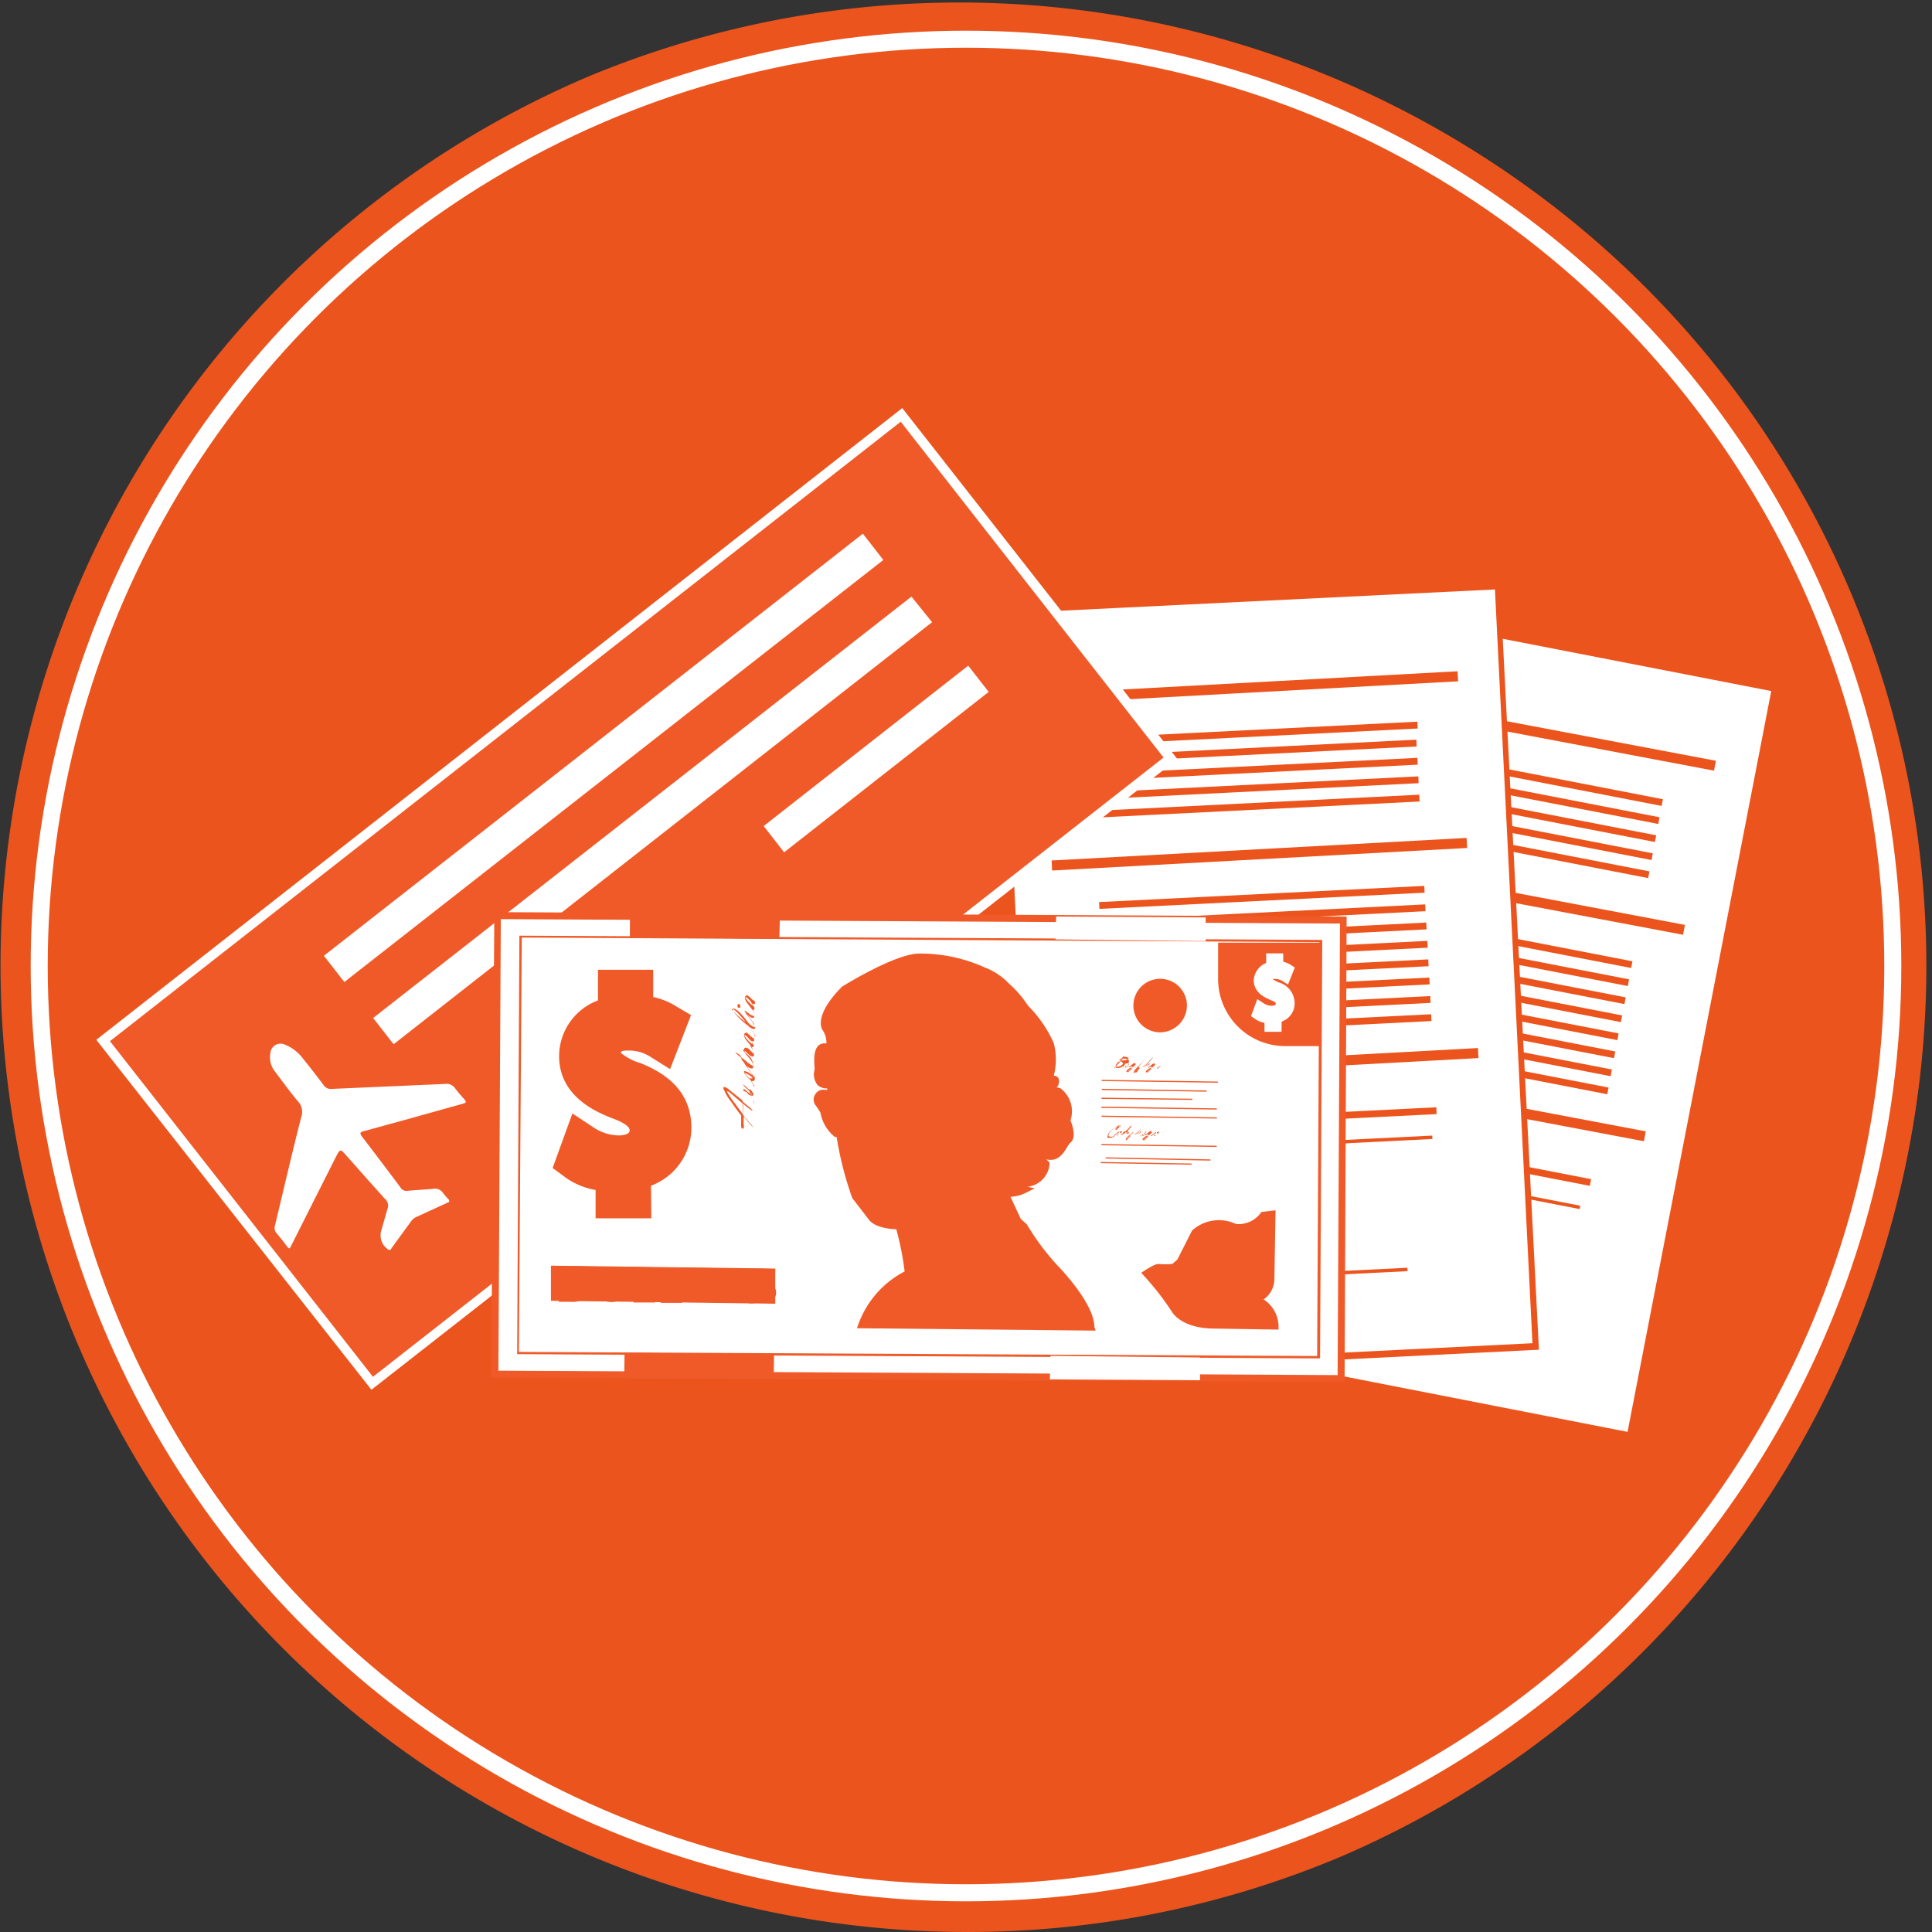 <svg xmlns="http://www.w3.org/2000/svg" viewBox="0 0 113.34 113.34"><rect x="0" y="0" width="113.34" height="113.34" fill="#333333" stroke="none"/><title>Circle - money tickets documents</title><g id="ff86b3f2-7270-462c-8caa-040c4b167aed" data-name="Layer 2"><g id="545ac583-57d9-40f0-817f-cb2f0b46f631" data-name="Layer 1"><circle cx="56.67" cy="56.67" r="56.34" fill="#eb541d"/><path d="M56.67,113.34A56.69,56.69,0,0,1,34.61,4.45,56.69,56.69,0,0,1,78.73,108.89,56.32,56.32,0,0,1,56.67,113.34ZM56.67.66a56,56,0,1,0,56,56A56.08,56.08,0,0,0,56.67.66Z" fill="#eb541d"/><circle cx="56.67" cy="56.67" r="54.37" fill="none" stroke="#fff" stroke-miterlimit="10"/><rect x="70.77" y="37.13" width="29.39" height="44.67" transform="translate(12.89 -15.18) rotate(10.98)" fill="#fff"/><path d="M95.79,84.42,66.55,78.74l0-.19,8.54-44,29.24,5.67,0,.19ZM67,78.43,95.48,84l8.43-43.46L75.44,35Z" fill="#eb541d"/><rect x="88.34" y="30.46" width="0.59" height="24.38" transform="translate(30.25 121.82) rotate(-79.29)" fill="#eb541d"/><rect x="86.52" y="40.09" width="0.59" height="24.38" transform="translate(19.31 127.87) rotate(-79.29)" fill="#eb541d"/><rect x="84.23" y="52.21" width="0.59" height="24.38" transform="translate(5.53 135.48) rotate(-79.29)" fill="#eb541d"/><rect x="83.54" y="59.86" width="0.2" height="18.42" transform="translate(-0.09 138.03) rotate(-79.02)" fill="#eb541d"/><rect x="82.12" y="69.25" width="0.2" height="14.69" transform="translate(-8.64 142.73) rotate(-79.02)" fill="#eb541d"/><rect x="87.95" y="35.71" width="0.4" height="19.1" transform="translate(26.92 123.18) rotate(-79.02)" fill="#eb541d"/><rect x="87.75" y="36.77" width="0.4" height="19.1" transform="translate(25.72 123.84) rotate(-79.02)" fill="#eb541d"/><rect x="87.55" y="37.83" width="0.4" height="19.1" transform="translate(24.52 124.5) rotate(-79.02)" fill="#eb541d"/><rect x="87.35" y="38.89" width="0.4" height="19.1" transform="translate(23.32 125.16) rotate(-79.02)" fill="#eb541d"/><rect x="87.15" y="39.95" width="0.4" height="19.1" transform="translate(22.12 125.82) rotate(-79.02)" fill="#eb541d"/><rect x="86.15" y="45.22" width="0.4" height="19.1" transform="translate(16.14 129.11) rotate(-79.02)" fill="#eb541d"/><rect x="85.95" y="46.28" width="0.4" height="19.1" transform="translate(14.94 129.77) rotate(-79.02)" fill="#eb541d"/><rect x="85.75" y="47.34" width="0.4" height="19.1" transform="translate(13.74 130.43) rotate(-79.02)" fill="#eb541d"/><rect x="85.55" y="48.4" width="0.4" height="19.1" transform="translate(12.53 131.09) rotate(-79.02)" fill="#eb541d"/><rect x="85.35" y="49.45" width="0.4" height="19.1" transform="translate(11.33 131.75) rotate(-79.02)" fill="#eb541d"/><rect x="85.15" y="50.51" width="0.4" height="19.1" transform="translate(10.13 132.41) rotate(-79.02)" fill="#eb541d"/><rect x="84.95" y="51.57" width="0.4" height="19.1" transform="translate(8.93 133.07) rotate(-79.02)" fill="#eb541d"/><rect x="84.75" y="52.63" width="0.4" height="19.1" transform="translate(7.73 133.73) rotate(-79.02)" fill="#eb541d"/><rect x="83.73" y="58" width="0.4" height="19.1" transform="translate(1.63 137.08) rotate(-79.02)" fill="#eb541d"/><rect x="59.59" y="35.08" width="29.39" height="44.67" transform="translate(-2.76 3.76) rotate(-2.85)" fill="#fff"/><path d="M90.28,79.18,60.53,80.66v-.2L58.29,35.65,88,34.17v.2ZM60.9,80.24l29-1.44-2.2-44.22L58.71,36Z" fill="#eb541d"/><rect x="61.16" y="40.04" width="24.38" height="0.59" transform="translate(-2.08 4.04) rotate(-3.11)" fill="#eb541d"/><rect x="61.69" y="49.82" width="24.38" height="0.59" transform="translate(-2.61 4.08) rotate(-3.11)" fill="#eb541d"/><rect x="62.36" y="62.14" width="24.38" height="0.59" transform="translate(-3.28 4.14) rotate(-3.11)" fill="#eb541d"/><rect x="65.61" y="67.08" width="18.42" height="0.2" transform="translate(-3.24 3.8) rotate(-2.85)" fill="#eb541d"/><rect x="67.88" y="74.74" width="14.69" height="0.2" transform="translate(-3.62 3.83) rotate(-2.85)" fill="#eb541d"/><rect x="63.95" y="42.79" width="19.1" height="0.4" transform="matrix(1, -0.05, 0.05, 1, -2.04, 3.7)" fill="#eb541d"/><rect x="64.01" y="43.87" width="19.1" height="0.4" transform="translate(-2.1 3.71) rotate(-2.85)" fill="#eb541d"/><rect x="64.07" y="44.94" width="19.1" height="0.4" transform="translate(-2.15 3.71) rotate(-2.85)" fill="#eb541d"/><rect x="64.12" y="46.02" width="19.1" height="0.4" transform="translate(-2.2 3.72) rotate(-2.85)" fill="#eb541d"/><rect x="64.18" y="47.1" width="19.1" height="0.4" transform="translate(-2.26 3.72) rotate(-2.85)" fill="#eb541d"/><rect x="64.47" y="52.45" width="19.1" height="0.4" transform="translate(-2.52 3.74) rotate(-2.85)" fill="#eb541d"/><rect x="64.53" y="53.53" width="19.1" height="0.4" transform="translate(-2.58 3.75) rotate(-2.85)" fill="#eb541d"/><rect x="64.59" y="54.6" width="19.1" height="0.4" transform="translate(-2.63 3.75) rotate(-2.85)" fill="#eb541d"/><rect x="64.65" y="55.68" width="19.1" height="0.4" transform="translate(-2.68 3.75) rotate(-2.85)" fill="#eb541d"/><rect x="64.71" y="56.76" width="19.1" height="0.4" transform="translate(-2.74 3.76) rotate(-2.85)" fill="#eb541d"/><rect x="64.77" y="57.83" width="19.1" height="0.4" transform="translate(-2.79 3.76) rotate(-2.85)" fill="#eb541d"/><rect x="64.82" y="58.91" width="19.1" height="0.4" transform="translate(-2.84 3.77) rotate(-2.85)" fill="#eb541d"/><rect x="64.88" y="59.98" width="19.1" height="0.4" transform="translate(-2.9 3.77) rotate(-2.85)" fill="#eb541d"/><rect x="65.18" y="65.44" width="19.1" height="0.4" transform="translate(-3.17 3.79) rotate(-2.85)" fill="#eb541d"/><rect x="24.56" y="23.01" width="25.59" height="59.5" transform="translate(18.87 114.7) rotate(-128.08)" fill="#f05a28"/><path d="M52.93,23.94,69.07,44.53l-47.28,37L5.65,61Zm15.33,20.5L52.84,24.74,6.45,61.08,21.88,80.77Z" fill="#fff"/><path d="M16.9,73.2c-.22-.29-.44-.58-.68-.86a.46.46,0,0,1-.09-.44c.51-2.12,1-4.25,1.54-6.36a.91.91,0,0,0-.18-.92c-.48-.56-.91-1.17-1.36-1.76a1.32,1.32,0,0,1-.27-1.06.6.6,0,0,1,.87-.51,2.45,2.45,0,0,1,1.05.82q.61.75,1.19,1.53a.51.51,0,0,0,.49.24l6.63-.29a.62.62,0,0,1,.62.27,7,7,0,0,0,.47.56c.21.25.21.26-.1.35L24,65.63l-2.66.73c-.22.06-.25.12-.11.31q1.15,1.5,2.27,3a.4.4,0,0,0,.4.19c.51-.05,1-.07,1.54-.12A.55.55,0,0,1,26,70a5,5,0,0,0,.35.4l0,.11-1.94.89a.77.77,0,0,0-.31.27L23,73.18c-.05.07-.09.21-.23.12a1,1,0,0,1-.41-1.09c.13-.44.25-.88.38-1.32a.5.5,0,0,0-.13-.53c-.77-.85-1.54-1.72-2.3-2.58-.35-.39-.35-.39-.6.08v0L17,73.24Z" fill="#fff"/><rect x="34.05" y="24" width="2.75" height="40.93" transform="matrix(-0.62, -0.79, 0.79, -0.62, 22.27, 99.77)" fill="#fff"/><path d="M50.75,30.19,52.95,33,20.1,58.73l-2.19-2.8Zm1.07,2.66-1.2-1.54L19,56.07l1.2,1.54Z" fill="#f05a28"/><rect x="36.91" y="27.65" width="2.75" height="40.93" transform="matrix(-0.62, -0.79, 0.79, -0.62, 24.02, 107.92)" fill="#fff"/><path d="M53.61,33.84l2.19,2.8L23,62.38l-2.19-2.8Zm1.07,2.66L53.47,35,21.89,59.72l1.2,1.54Z" fill="#f05a28"/><rect x="34.52" y="55.48" width="2.75" height="16.05" transform="matrix(-0.62, -0.79, 0.79, -0.62, 8.05, 130.93)" fill="#fff"/><path d="M41.44,56.91l2.19,2.8L30.36,70.1l-2.19-2.8Zm1.07,2.66L41.3,58l-12,9.41L30.5,69Z" fill="#f05a28"/><rect x="50.04" y="36.5" width="2.75" height="16.05" transform="translate(48.08 112.45) rotate(-128.08)" fill="#fff"/><path d="M57,37.92l2.19,2.8L45.88,51.12l-2.19-2.8ZM58,40.59l-1.2-1.54-12,9.41L46,50Z" fill="#f05a28"/><path d="M73.57,54.72a.47.47,0,0,1-.2.07.26.26,0,0,1-.2,0,0,0,0,0,1,0-.06.26.26,0,0,1,.18,0,.62.62,0,0,1,.2,0l0,0a0,0,0,0,0,0-.06.53.53,0,0,0-.26-.08,1.88,1.88,0,0,0-.38,0,.42.42,0,0,0-.25.11s0,.08,0,.12a.36.36,0,0,0,.14.07l.13,0H73s0,0,0,0-.05,0-.11,0l-.12,0-.1-.06a.16.16,0,0,1-.06-.1.13.13,0,0,1,0-.11.45.45,0,0,1,.31-.12,1.12,1.12,0,0,1,.35,0,.65.65,0,0,1,.26.1.08.08,0,0,1,0,.12h0a0,0,0,0,1,0,0Zm-.05,0a.57.57,0,0,0-.21,0l-.13,0s0,0,0,0,.07,0,.16,0Z" fill="#f05a28"/><path d="M73.29,55.12a0,0,0,0,1,0,0,.16.16,0,0,1,.09,0,.12.12,0,0,1,.09,0,0,0,0,0,1,0,0,.31.31,0,0,1-.18.05.3.3,0,0,1-.19,0,0,0,0,0,1,0-.06.19.19,0,0,1,.1,0l.11,0H73a.23.23,0,0,1-.12,0h0l0,0h.42a0,0,0,0,1,0,0l-.12,0a.26.26,0,0,0-.13,0,0,0,0,0,0,0,0S73.2,55.13,73.29,55.12Zm0,0h.07l.06,0h-.07l-.07,0A0,0,0,0,0,73.31,55.12Z" fill="#f05a28"/><path d="M73.6,55.24h-.3a.21.21,0,0,1-.11,0h0a.51.51,0,0,0,.21,0h.19l.23,0,.21,0h.06a0,0,0,0,1,0,0l-.08,0h-.09l-.31,0a.24.24,0,0,1,.12,0,0,0,0,0,1,0,.06s-.06,0-.11,0l-.11-.06,0,.11a0,0,0,0,0,0,0s0,0,0,0l0,0,0,0a.42.42,0,0,1,0-.11h-.15s0,0,0,0l.13,0Zm-.07.06a.3.3,0,0,0,.12,0s.06,0,.07,0,0,0,0,0A.29.29,0,0,0,73.53,55.3Z" fill="#f05a28"/><path d="M73.68,55.6l0,0s0,0,0,0h0l0,0-.27,0q-.13,0-.15,0s0,0,0,0a.26.26,0,0,1,.15-.07.4.4,0,0,1,.23,0l.29-.05h-.2a.42.42,0,0,1-.22,0h0l0,0H74s0,0,0,0l-.05,0Zm-.08,0a.36.36,0,0,0-.2,0,.23.23,0,0,0-.13.05s0,0,0,0Zm.51-.09a0,0,0,0,1,0,0h0l0,0a0,0,0,0,1,0,0h0Z" fill="#f05a28"/><path d="M74,55.74a.58.58,0,0,1,.29,0,0,0,0,0,1,0,0s-.06,0-.14,0l-.13,0s0,0,0,0,0,0,0,0h0s0,0,0-.06a.19.19,0,0,1,.13,0l.13,0h0a.42.42,0,0,0-.17,0h-.23a0,0,0,0,1,0,0v0l.12,0,.13,0h-.28a.23.23,0,0,1-.12,0h0l.08,0h.36l.27,0,.21,0s0,0,0,0l-.17,0Z" fill="#f05a28"/><path d="M74.21,55.95a.31.31,0,0,1-.18,0h0l.06,0h.42v0a0,0,0,0,1,0,0,.32.32,0,0,1-.13.06l-.15,0s0,0,0,0H74.2S74.17,56,74.21,55.95Zm0,.09,0,0s0,0,0,0h0l0,0a0,0,0,0,0,0,0Zm0,0,.13,0,.12-.05h-.23a0,0,0,0,1,0,0Z" fill="#f05a28"/><path d="M74.48,56.14h-.12a.21.21,0,0,1-.11,0h0a.38.38,0,0,0,.15,0h.18a.32.32,0,0,1,.17,0s0,0,0,.06h0s0,0,0,0l-.28.06h0s0,0,0,0h0l0,0q-.39.07-.48,0s0,0,0-.06a.23.23,0,0,1,.17-.05.59.59,0,0,1,.28.07l.11,0h-.09l-.08,0s0,0,0-.06Zm0,.15a.55.55,0,0,0-.24-.05q-.14,0-.17,0s0,0,0,0a.35.35,0,0,0,.2,0Zm.31-.07a0,0,0,0,0,0,0,.29.29,0,0,0-.15,0q-.13,0-.15,0s0,0,0,0a.32.32,0,0,0,.15,0Q74.74,56.24,74.77,56.22Z" fill="#f05a28"/><path d="M74.94,56.52a0,0,0,0,1,0,0,.16.16,0,0,1,.09,0,.12.12,0,0,1,.09,0,0,0,0,0,1,0,0,.31.31,0,0,1-.18.05.3.3,0,0,1-.19,0,0,0,0,0,1,0-.06.19.19,0,0,1,.1,0l.11,0h-.3a.22.22,0,0,1-.12,0h0l0,0H75a0,0,0,0,1,0,0l-.12,0a.25.25,0,0,0-.13,0,0,0,0,0,0,0,0S74.86,56.53,74.94,56.52Zm0,0H75l.06,0H75l-.07,0A0,0,0,0,0,75,56.52Z" fill="#f05a28"/><path d="M69.4,54.79l.05,0q.12.07.09.15t-.18.13a.5.5,0,0,1-.27,0,.2.2,0,0,1-.1-.05.1.1,0,0,1,0-.1l0,0-.08.06-.08,0h0a0,0,0,0,1,0,0s.06-.06.15-.12l.18-.12v0s0,0,.05,0l.31-.18a.89.89,0,0,0-.29,0h0s0,0,0,0,.05,0,.14,0a1.19,1.19,0,0,1,.27,0l0,0h0a0,0,0,0,1,0,0q.23.06.19.19t-.15.09H69.4Zm-.17,0q-.21.12-.23.2A.06.06,0,0,0,69,55l.07,0a.47.47,0,0,0,.26,0q.14,0,.16-.11s0-.07-.08-.11l-.14-.06Zm.35-.22-.3.19.29,0q.22,0,.24-.08s0-.08-.16-.11Z" fill="#f05a28"/><path d="M69.57,55.13a.31.31,0,0,1-.18,0h.07l.22-.09.17-.08,0,0a0,0,0,0,1,0,0,.32.32,0,0,1-.09.11l-.12.09h-.06S69.55,55.18,69.57,55.13Zm0,.08v0s0,0,0,0h0a.07.07,0,0,0,0,0s0,0,0,0Zm0,0,.1-.08.09-.1-.22.09a0,0,0,0,1,0,0Z" fill="#f05a28"/><path d="M69.9,55.19l-.11,0a.21.21,0,0,1-.11,0h0a.38.38,0,0,0,.15,0l.17-.07a.32.32,0,0,1,.17,0s0,0,0,.06l0,0s0,0,0,0l-.23.18h0q-.32.23-.43.2s0,0,0-.05.06-.08.13-.12a.59.59,0,0,1,.29-.05l.09-.07-.08,0h-.08s0,0,0-.05A.14.14,0,0,1,69.9,55.19Zm0,.15a.55.55,0,0,0-.24.05q-.12.06-.14.1s0,0,0,0,.09,0,.18-.07Zm.25-.2a0,0,0,0,0,0,0s-.07,0-.14.05-.12.07-.12.1,0,0,0,0a.32.32,0,0,0,.14,0Q70.18,55.17,70.18,55.14Z" fill="#f05a28"/><path d="M70.42,55.22l-.2.09a.3.3,0,0,1-.17,0h.06l.18-.06.18-.08.38-.23.05,0a0,0,0,0,1,0,0l0,0-.11.07-.13.08-.26.18s0,0,0,.05a.5.5,0,0,1-.17.2q-.16.13-.23.11l0,0a.06.06,0,0,1,0,0l0-.06a1.31,1.31,0,0,1,.2-.17Zm-.08.21a0,0,0,0,1,0-.07q-.28.2-.29.26s0,0,0,0,.09,0,.17-.08Zm0,0a.2.2,0,0,0,0-.07s0,0,0,0l0,0,0,0a0,0,0,0,0,0,0Z" fill="#f05a28"/><path d="M70.69,55.4a.58.58,0,0,1,.28-.09,0,0,0,0,1,0,0s0,.05-.12.09l-.11.08s0,0,0,0h0s0,0,0,0,0-.06.1-.09l.11-.07h0a.42.42,0,0,0-.16.06l-.17.08,0,0h0a0,0,0,0,1,0,0l.09-.08.1-.08-.15.07-.11,0a.23.23,0,0,1-.12,0h.09l.21-.09.12-.06.23-.15.18-.11s0,0,0,0l-.13.1Z" fill="#f05a28"/><path d="M71,55.49l-.11,0-.11,0h0a.38.38,0,0,0,.15,0l.17-.07a.32.32,0,0,1,.17,0s0,0,0,.06l0,0s0,0,0,0l-.23.18h0q-.32.23-.43.2s0,0,0-.05.06-.08.13-.12a.59.59,0,0,1,.29-.05l.09-.07-.08,0H71s0,0,0-.05A.14.14,0,0,1,71,55.49Zm0,.15a.55.55,0,0,0-.24.05q-.12.06-.14.1s0,0,0,0,.09,0,.18-.07Zm.25-.2s0,0,0,0-.07,0-.14.05-.12.07-.12.1,0,0,0,0a.32.32,0,0,0,.14,0Q71.28,55.47,71.29,55.44Z" fill="#f05a28"/><path d="M71.54,55.66a.25.25,0,0,1-.15,0s0,0,0,0a.17.17,0,0,1,.06-.08l.08-.06-.17.08a.38.38,0,0,1-.19,0h.06l.14-.05.15-.07.05,0h0s0,0,0,0,0,0-.09.08-.09.07-.1.09h0s.07,0,.16-.08l.15-.08h0a0,0,0,0,1,0,0l-.1.08c-.07,0-.1.08-.11.09s0,0,0,0h0s0,0,0,0Z" fill="#f05a28"/><path d="M34.24,59c.09-.35.11-.41.13-.49s0-.14-.07-.17l-.08,0s0,0,0,0,0,0,.06,0l.38.11.38.1a1.29,1.29,0,0,1,.86.53.85.85,0,0,1,.06.66.94.94,0,0,1-.43.57,1.07,1.07,0,0,1-.88.06l-.25-.08-.23-.08-.18,0-.16,0s0,0,0,0,0,0,.05,0h.08s.08,0,.12-.12.09-.28.14-.48Zm.34.38-.12.46c0,.1,0,.15,0,.18a.34.34,0,0,0,.22.15.56.56,0,0,0,.47,0,.81.81,0,0,0,.3-.51,1,1,0,0,0,0-.59.68.68,0,0,0-.47-.4l-.13,0s0,0,0,0-.07.25-.12.44Z" fill="#f05a28"/><path d="M36.18,59.74a1,1,0,0,1,1.26-.65.93.93,0,0,1,.73,1.14,1,1,0,0,1-1.25.7A1,1,0,0,1,36.18,59.74Zm1.49.46c.11-.39.07-.88-.35-1-.22-.06-.49,0-.64.55s-.05.92.35,1C37.18,60.83,37.5,60.85,37.67,60.21Z" fill="#f05a28"/><path d="M39,60.72a1.24,1.24,0,0,0-.09.46c0,.05.06.08.26.13a.58.58,0,0,0,.28,0c.06,0,.12-.06.18-.16s0,0,0,0,0,0,0,0a2,2,0,0,1-.14.33c0,.06-.06.05-.15,0l-.79-.23-.37-.09s-.05,0,0,0,0,0,.05,0h.08c.09,0,.1,0,.16-.22s.07-.23.11-.38l.11-.41c.1-.38.11-.43.13-.5s0-.11,0-.14l-.09,0s0,0,0,0,0,0,.08,0l.35.1.4.1s.05,0,.05,0,0,0-.06,0h-.08c-.07,0-.1,0-.12.12s0,.12-.15.51Z" fill="#f05a28"/><path d="M40.51,61.14a1.24,1.24,0,0,0-.09.46c0,.05.06.08.26.13a.58.58,0,0,0,.28,0c.06,0,.12-.06.18-.16s0,0,0,0,0,0,0,0A2,2,0,0,1,41,62c0,.06-.05.05-.15,0l-.79-.23-.37-.09s-.05,0,0,0,0,0,.05,0h.08c.09,0,.1,0,.16-.22s.07-.23.11-.38l.11-.41c.1-.38.11-.43.13-.5s0-.11,0-.14l-.09,0s0,0,0,0,0,0,.08,0l.35.1.4.1s.05,0,.05,0,0,0-.06,0h-.08c-.07,0-.1,0-.12.12s0,.12-.15.51Z" fill="#f05a28"/><path d="M45.23,63.13a.09.09,0,0,1,0-.11,3.14,3.14,0,0,1,.11-.34s0-.05,0,0,0,0,0,0a.49.49,0,0,0,0,.08.41.41,0,0,0,.32.41c.22.06.32,0,.35-.14s0-.19-.13-.38l-.12-.14a.69.69,0,0,1-.21-.67.54.54,0,0,1,.73-.32,1.35,1.35,0,0,1,.26.1l.11.06s0,0,0,0,0,.12-.1.33c0,0,0,.06,0,.05s0,0,0-.05a.34.34,0,0,0,0-.15.38.38,0,0,0-.28-.24c-.19-.05-.29,0-.32.14s0,.18.11.33l.1.11c.27.31.33.48.27.72a.5.5,0,0,1-.37.36.81.81,0,0,1-.44,0A1,1,0,0,1,45.23,63.13Z" fill="#f05a28"/><rect x="40.47" y="42.47" width="26.9" height="49.65" transform="translate(-13.65 120.87) rotate(-89.7)" fill="#fff"/><path d="M78.88,81.08l-50.06-.26L29,53.51,79,53.77Zm-49.64-.67,49.23.26.14-26.49-49.23-.26Z" fill="#f05a28"/><rect x="41.75" y="43.81" width="24.41" height="46.96" transform="matrix(0.01, -1, 1, 0.01, -13.62, 120.9)" fill="#fff"/><path d="M77.44,79.69l-47.1-.25.13-24.55,47.1.25Zm-47-.38,46.83.24.13-24.28L30.61,55Z" fill="#f05a28"/><path d="M77.27,61.17h-1.9a3.73,3.73,0,0,1-3.71-3.75v-1.9l5.63,0Z" fill="#f05a28"/><path d="M77.48,61.37h-2.1a3.94,3.94,0,0,1-3.92-4V55.3l6,0Zm-5.6-5.66v1.69a3.53,3.53,0,0,0,3.51,3.54h1.69l0-5.22Z" fill="#f05a28"/><path d="M36.12,70.28V68.77a4.4,4.4,0,0,1-2.29-.67l.37-1a3.93,3.93,0,0,0,2.16.67,1.57,1.57,0,0,0,1.77-1.46c0-.82-.58-1.34-1.69-1.78-1.54-.6-2.45-1.29-2.44-2.6a2.42,2.42,0,0,1,2.27-2.38V58h.92v1.44a3.9,3.9,0,0,1,1.93.53l-.37,1a3.77,3.77,0,0,0-1.9-.53c-1.15,0-1.57.68-1.58,1.27,0,.79.55,1.18,1.86,1.71,1.53.63,2.32,1.42,2.31,2.76a2.61,2.61,0,0,1-2.37,2.54v1.54Z" fill="#f05a28"/><path d="M38.21,71.47l-3.27,0V69.81a4.28,4.28,0,0,1-1.8-.76l-.72-.53,1.16-3.2,1.24.82a2.72,2.72,0,0,0,1.5.47s.62,0,.62-.29c0-.07,0-.33-.95-.69s-3.2-1.29-3.19-3.68a3.5,3.5,0,0,1,2.28-3.26v-1.8l3.24,0v1.6a4.19,4.19,0,0,1,1.37.56l.85.5-1.23,3.17L38.16,62a2.31,2.31,0,0,0-1.31-.37c-.2,0-.43,0-.43.13v0a3,3,0,0,0,1.14.6c1.31.53,3,1.52,3,3.81a3.64,3.64,0,0,1-2.37,3.39Z" fill="#f05a28"/><path d="M74.5,60.17v-.49a1.56,1.56,0,0,1-.72-.2l.1-.33a1.42,1.42,0,0,0,.69.2.5.5,0,0,0,.56-.46c0-.26-.19-.43-.52-.56-.49-.2-.78-.43-.78-.82a.78.78,0,0,1,.72-.75v-.49h.29v.46a1.3,1.3,0,0,1,.62.17l-.13.33a1.05,1.05,0,0,0-.59-.17c-.36,0-.49.23-.49.39s.16.36.59.56.72.46.72.89a.86.86,0,0,1-.76.81v.49Z" fill="#fff"/><path d="M75.18,60.53h-1V60a1.24,1.24,0,0,1-.56-.23l-.23-.16.37-1,.39.26a.85.85,0,0,0,.49.13s.2,0,.2-.1,0-.1-.29-.23-1-.4-1-1.18a1.17,1.17,0,0,1,.73-1v-.56h1v.49a1.64,1.64,0,0,1,.42.17l.26.17-.4,1-.36-.23a.88.88,0,0,0-.42-.1c-.07,0-.13,0-.13,0h0a1.9,1.9,0,0,0,.36.2,1.28,1.28,0,0,1,.94,1.22,1.13,1.13,0,0,1-.76,1.08Z" fill="#fff"/><path d="M50.55,77.72a5.42,5.42,0,0,1,2.73-3,17.15,17.15,0,0,0-.57-2.82s-1.28,0-1.6-.5l-.91-1.22a16.82,16.82,0,0,1-.9-3.7s-.52.16-1-1.38a5.3,5.3,0,0,0-.32-.49.34.34,0,0,1,.33-.55c.36.07.62.2.23-.49,0,0-.88.19-.65-.89,0,0-.29-1.74.66-1.24a1.68,1.68,0,0,0-.26-1.21s-.45-.69,1.12-2.29c0,0,3.09-1.91,4.43-1.91a9,9,0,0,1,3.76.81,3.68,3.68,0,0,1,1.34.89,6.35,6.35,0,0,1,1.17,1.41,7.12,7.12,0,0,1,1.49,2.17,3.86,3.86,0,0,1,0,1.77s-.26.39.13.36-.2.85-.63.75.49.3.72,0,1,.59.68,1.67c0,0,.39.89.06,1.11s-.46,1.18-1.31.94,0,.49,0,.49,0,.95-1.22,1.14c0,0-.65,0-.75.06s.69.3.69.3-.92.45-1.21,0l.84,1.8.36.33a16.49,16.49,0,0,0,2,2.3s2.12,2.14,2.14,3.48Z" fill="#f05a28"/><path d="M64.27,78.06l-14-.14.1-.27a5.65,5.65,0,0,1,2.7-3.06,17.24,17.24,0,0,0-.49-2.48c-.38,0-1.31-.11-1.63-.59L50,70.29v0a19.89,19.89,0,0,1-.92-3.59l-.1,0a2.34,2.34,0,0,1-.85-1.43,5.26,5.26,0,0,0-.3-.45.55.55,0,0,1,0-.63.54.54,0,0,1,.58-.25l.12,0h0l0-.09a.77.77,0,0,1-.57-.2,1,1,0,0,1-.17-.91c0-.26-.14-1.14.27-1.44a.53.53,0,0,1,.42-.08,1.29,1.29,0,0,0-.23-.8h0c-.06-.08-.5-.88,1.15-2.54l0,0c.13-.08,3.15-1.95,4.54-1.94a9.16,9.16,0,0,1,3.84.82,3.84,3.84,0,0,1,1.41.94A6.37,6.37,0,0,1,60.31,59a7.27,7.27,0,0,1,1.51,2.2v0a3.84,3.84,0,0,1,0,1.91v0l0,0a.3.3,0,0,1,.28.15.55.55,0,0,1-.11.54.45.45,0,0,1,.24.06,1.69,1.69,0,0,1,.57,1.87c.11.27.36,1,0,1.3a1.14,1.14,0,0,0-.21.29c-.21.34-.52.86-1.22.69l.13.12.07.06v.1a1.45,1.45,0,0,1-1.3,1.33l.44.09-.54.27a2.22,2.22,0,0,1-.89.23l.6,1.29.36.33A14.6,14.6,0,0,0,62,74.2l0,0c.09.09,2.17,2.21,2.2,3.62Zm-13.42-.55,13,.13c-.21-1.19-1.87-2.93-2-3.11a15.86,15.86,0,0,1-2-2.32l-.37-.34L58.58,70l.36-.2c.06.08.19.1.33.09-.16-.08-.18-.15-.19-.2a.24.24,0,0,1,.07-.25s.16-.16.89-.12c.81-.14,1-.64,1-.85-.47-.43-.37-.61-.34-.68.12-.23.45-.14.61-.1.41.11.58-.11.81-.49a1.31,1.31,0,0,1,.33-.42c.1-.07,0-.49-.13-.86l0-.07,0-.07a1.5,1.5,0,0,0-.14-1.23.63.63,0,0,0-.21-.22c-.28.3-.9.1-1,0a.21.21,0,0,1-.1-.27c.07-.18.27-.13.34-.11a.32.32,0,0,0,.21-.08.91.91,0,0,0,.24-.26.33.33,0,0,1-.26-.16.52.52,0,0,1,.07-.51,3.46,3.46,0,0,0,0-1.6A7,7,0,0,0,60,59.3l0,0,0-.05a5.75,5.75,0,0,0-1.12-1.32l0,0A3.47,3.47,0,0,0,57.55,57h0a8.9,8.9,0,0,0-3.66-.78c-1.22,0-4,1.7-4.3,1.86-1.31,1.33-1.11,1.94-1.08,2a1.89,1.89,0,0,1,.28,1.36l-.05.27-.25-.13c-.07,0-.2-.09-.26,0s-.16.7-.1,1.07v.08c-.06.27,0,.48,0,.57a.46.46,0,0,0,.36.07l.15,0,.08.13c.2.35.28.58.17.74s-.31.12-.5.08l-.11,0a.13.13,0,0,0-.15.05.14.14,0,0,0,0,.16,5.5,5.5,0,0,1,.35.52l0,0c.34,1.16.69,1.23.73,1.24l.32-.1-.07.34a15,15,0,0,0,.88,3.56l.89,1.19c.2.3,1,.41,1.44.42h.14l.05.13a17,17,0,0,1,.59,2.87l0,.16-.15.06A5,5,0,0,0,50.86,77.51ZM61.68,63.23Z" fill="#f05a28"/><path d="M75,78a1.92,1.92,0,0,0-.87-1.77,1.46,1.46,0,0,0,.63-1.14L74.83,71,74,71.1a1.61,1.61,0,0,1-1.41.71.11.11,0,0,1-.07,0,2.35,2.35,0,0,0-2.59.38l-.86,1.7-.3.26a4.89,4.89,0,0,1-.82,0c-.26,0-1,.52-1,.52a16.38,16.38,0,0,1,1.79,2.27s.52,1,2.51,1Z" fill="#f05a28"/><path d="M44.06,59.1a1,1,0,0,1,.24.44h0s0,0,0,0a.78.78,0,0,0-.17-.31L44,59.06l-.19-.25a.54.54,0,0,1-.11-.29.09.09,0,0,1,.09-.1s0-.05,0-.06,0,0,0,0a.87.87,0,0,1,.25.19,1,1,0,0,0,.25.19s0,0,0,0,0,0,0,0,0,0,0,.08,0,.08-.07.08a.35.35,0,0,1-.16-.07l.12.15a.33.33,0,0,1,.08.17.09.09,0,0,1-.1.1Zm-.34-.6s.07.14.21.29.23.22.28.22,0,0,0,0-.07-.14-.2-.29-.23-.23-.27-.23S43.72,58.48,43.72,58.51Z" fill="#f05a28"/><path d="M43.42,59.07a.05.05,0,0,1-.06.06.11.11,0,0,1-.09-.06.18.18,0,0,1,0-.11s0-.06.07-.06a.1.1,0,0,1,.08.06A.21.21,0,0,1,43.42,59.07Zm.82.54s0,0,0-.07,0,0,0,0,0,0,0,.08,0,.09-.09.09-.2-.09-.41-.27l.26.33a.86.86,0,0,1,.23.42h0a0,0,0,0,1,0,0,.45.45,0,0,0,0-.14,3.35,3.35,0,0,0-.24-.33l-.3-.37a.2.2,0,0,1,0-.06s0,0,0,0,.12.07.27.19A.94.94,0,0,0,44.23,59.61Z" fill="#f05a28"/><path d="M43.92,60.21l.22.3a.76.76,0,0,1,.16.35h0s0,0,0,0a.35.35,0,0,0,0-.12,2.54,2.54,0,0,0-.18-.27l-.22-.29a3.91,3.91,0,0,1-.57-.49q-.34-.35-.34-.47s0-.05.06-.05.26.12.47.36a5.63,5.63,0,0,1,.39.49.73.73,0,0,0,.19.15.51.51,0,0,0,.21.1s0,0,0-.06,0,0,0,0,0,0,0,.06a.09.09,0,0,1-.1.1A.74.74,0,0,1,43.92,60.21Zm-1-1s.12.15.36.37a5.11,5.11,0,0,0,.47.39q-.62-.78-.81-.79S42.94,59.18,42.94,59.2Z" fill="#f05a28"/><path d="M44,61.33a1,1,0,0,1,.24.44h0s0,0,0,0a.79.79,0,0,0-.17-.31L44,61.29,43.76,61a.54.54,0,0,1-.11-.29.09.09,0,0,1,.09-.1s0-.05,0-.06,0,0,0,0a.87.87,0,0,1,.25.19,1,1,0,0,0,.25.19s0,0,0,0,0,0,0,0,0,0,0,.08,0,.08-.07.08a.35.35,0,0,1-.16-.07l.12.15a.33.33,0,0,1,.08.17.09.09,0,0,1-.1.1Zm-.34-.6s.07.14.21.29.23.22.28.22,0,0,0,0-.07-.14-.2-.29-.23-.23-.27-.23S43.69,60.71,43.69,60.73Z" fill="#f05a28"/><path d="M43.75,61.78h0s-.05,0-.1-.08-.07-.09-.07-.11,0,0,0,0l.07,0q0-.13.11-.13t.27.18a1,1,0,0,0,.2.18,0,0,0,0,0,0,0v0s0,0,0,0,0,0,0,.07,0,.09-.08.09a.35.35,0,0,1-.19-.09l-.18-.16-.09-.09s0,0,0,0a.31.31,0,0,0,0,.07l0,.06q.52.56.51.75h0s0,0,0,0a.46.46,0,0,0,0-.1A1.45,1.45,0,0,0,44,62,2.65,2.65,0,0,0,43.75,61.78Z" fill="#f05a28"/><path d="M43.5,62.16v.43s0,0,0,0,0,0,0-.06,0-.13,0-.23,0-.19,0-.23l-.2-.17q-.16-.14-.16-.17s0,0,0,0a1.16,1.16,0,0,1,.32.22q0-.12,0-.21s0-.05,0-.05,0,0,0,.13V62l.33.27a1.35,1.35,0,0,0,.39.26s0,0,0,0,0,0,0,0,0,0,0,.05,0,.11-.09.1a.45.45,0,0,1-.19-.07l-.17-.11.27.36a.65.65,0,0,1,.17.34h0a0,0,0,0,1,0,0,.78.78,0,0,0,0-.12,3.35,3.35,0,0,0-.25-.36l-.2-.26A2,2,0,0,0,43.5,62.16Z" fill="#f05a28"/><path d="M44.05,63.43a.72.72,0,0,1,.2.38h0a0,0,0,0,1,0,0l0-.14a4.27,4.27,0,0,0-.33-.44l-.27-.34a.08.08,0,0,1,0-.05l.05,0a.75.75,0,0,1,.3.14,1.87,1.87,0,0,1,.28.21s0-.05,0-.05,0,0,0,.05v.13Q44.26,63.44,44.05,63.43Zm.11-.19a.93.93,0,0,0-.24-.19,1.33,1.33,0,0,0-.28-.13l.34.43s0-.05.07-.07Zm0,0-.1,0s-.07,0-.07.05,0,0,0,0l.08,0s0,0,0-.06Z" fill="#f05a28"/><path d="M44,63.9q.2.21.2.31s0,.07-.08.07a.39.39,0,0,1-.22-.09L43.75,64l.28.34a.9.9,0,0,1,.21.41h0s0,0,0,0a.46.46,0,0,0,0-.1,2.13,2.13,0,0,0-.2-.29l-.25-.3L43.62,64a.1.1,0,0,1,0-.06s0-.07,0-.07.11.06.23.17.21.17.26.17,0,0,0,0-.09-.15-.27-.32a1.34,1.34,0,0,1-.27-.28,0,0,0,0,1,0,0l0,0a1.09,1.09,0,0,1,.24.19q.21.19.27.19s0,0,0,0,0,0,0,0,0,0,0,.06,0,.1-.08.1A.36.36,0,0,1,44,63.9Z" fill="#f05a28"/><path d="M43.56,64.56v-.11q0-.08,0-.08s0,0,0,.06v.19l.3.25a1.7,1.7,0,0,1,.3.28s0,0,0,0l-.05,0a3.89,3.89,0,0,1-.52-.41v.09q0,.19,0,.58l.34.41.14.16a.48.48,0,0,1,.11.15,0,0,0,0,1,0,0s-.14-.12-.32-.35l-.22-.28a2.37,2.37,0,0,0,0,.56h0s0-.06,0-.17v-.16s0,0,0,0,0,.09,0,.26,0,.22-.06.22-.08,0-.1-.13a1.64,1.64,0,0,1,0-.18l0-.46q-.23-.28-.59-.81a2.8,2.8,0,0,1-.46-.8s0-.06.08-.06a.67.67,0,0,1,.28.17Zm0,.17-.67-.57-.12-.1L42.63,64h0a4.66,4.66,0,0,0,.47.71l.48.66Z" fill="#f05a28"/><path d="M65.8,62.27h.06q.13,0,.13.13t-.14.17a.5.5,0,0,1-.26.08.2.2,0,0,1-.11,0,.1.1,0,0,1,0-.09.18.18,0,0,1,0,0l-.06.07-.06.06h0v0s0-.07.12-.15l.15-.17v0s0,0,0,0l.25-.25a.89.89,0,0,0-.28.06h0s0,0,0,0,0,0,.13-.07a1.19,1.19,0,0,1,.27,0l0,0h0a0,0,0,0,1,0,0q.23,0,.23.14t-.12.13l-.19.05Zm-.17,0q-.17.17-.18.25a.06.06,0,0,0,0,.06l.07,0a.47.47,0,0,0,.25-.07q.12-.08.13-.15s0-.07-.11-.08l-.15,0Zm.28-.3-.25.26L66,62.2q.21-.06.21-.14S66.1,62,66,62Z" fill="#f05a28"/><path d="M66,62.56a.31.31,0,0,1-.16.08h0l.06,0,.19-.14.15-.12h0v0a.32.32,0,0,1-.06.13l-.09.12h-.06S66,62.61,66,62.56Zm.07.06v0l0,0s0,0,0,0a.07.07,0,0,0,0,0l0,0Zm0,0a.4.4,0,0,0,.08-.1.57.57,0,0,0,.06-.12l-.18.15,0,0Z" fill="#f05a28"/><path d="M66.38,62.53l-.09.07a.22.22,0,0,1-.11,0h0a.38.38,0,0,0,.13-.07l.14-.11a.31.31,0,0,1,.16-.07s0,0,0,0l0,0s0,0,0,0a1.72,1.72,0,0,1-.17.23h0q-.25.3-.37.3s0,0,0,0a.23.23,0,0,1,.1-.15.59.59,0,0,1,.27-.12l.07-.09-.07.05-.08,0s0,0,0,0A.14.14,0,0,1,66.38,62.53Zm.07.13a.55.55,0,0,0-.22.11q-.11.09-.11.14s0,0,0,0,.08,0,.16-.11Zm.19-.26s0,0,0,0-.06,0-.13.09-.09.1-.09.12h0s.06,0,.13-.08S66.64,62.43,66.64,62.41Z" fill="#f05a28"/><path d="M66.89,62.43l-.17.14a.3.3,0,0,1-.16.08h.05l.15-.11.15-.13.31-.32,0,0a0,0,0,0,1,0,0v0l-.09.1-.1.11-.21.24s0,0,0,0a.5.5,0,0,1-.12.24q-.12.17-.19.16l0,0a.06.06,0,0,1,0,0,.17.17,0,0,1,0-.06,1.31,1.31,0,0,1,.15-.21Zm0,.23s-.06,0-.06-.05a1,1,0,0,0-.22.32s0,0,0,0,.08,0,.14-.12A1.07,1.07,0,0,0,66.86,62.66Zm0,0a.2.2,0,0,0,0-.08s0,0,0,0l0,0a.09.09,0,0,0,0,0s0,0,0,0Z" fill="#f05a28"/><path d="M67.2,62.54q.19-.16.25-.16s0,0,0,0,0,.06-.09.12-.09.09-.09.1h0s0,0,0,0a.19.19,0,0,1,.07-.11l.09-.1h0a.42.42,0,0,0-.14.1l-.14.12,0,0h0v0l.07-.1.08-.1-.12.1-.1.07a.23.23,0,0,1-.11,0h0l.07,0,.18-.13.1-.09.18-.2.15-.15s0,0,0,0a.63.63,0,0,1-.1.14Z" fill="#f05a28"/><path d="M67.52,62.55l-.09.07a.21.21,0,0,1-.11,0h0a.38.38,0,0,0,.13-.07l.14-.11a.32.32,0,0,1,.16-.07s0,0,0,0l0,0s0,0,0,0a1.73,1.73,0,0,1-.17.23h0q-.25.3-.37.3s0,0,0,0a.23.23,0,0,1,.1-.15.59.59,0,0,1,.27-.12l.07-.09-.07.05-.08,0s0,0,0,0A.14.14,0,0,1,67.52,62.55Zm.07.13a.55.55,0,0,0-.22.11q-.11.09-.11.14s0,0,0,0,.08,0,.16-.11Zm.19-.26s0,0,0,0-.06,0-.13.09-.09.1-.09.12h0s.06,0,.13-.08S67.79,62.45,67.79,62.42Z" fill="#f05a28"/><path d="M68.08,62.57q-.09.09-.13.08s0,0,0,0a.17.17,0,0,1,0-.09l.07-.08-.15.12a.38.38,0,0,1-.17.09h.05l.13-.09.13-.11,0,0h0s0,0,0,0,0,0-.07.1-.07.09-.07.11h0s.07,0,.14-.11l.12-.12h0v0l-.08.1q-.08.09-.08.12h0s0,0,0,0A.15.15,0,0,1,68.08,62.57Z" fill="#f05a28"/><path d="M65.72,66a.47.47,0,0,1-.11.18q-.1.11-.17.11s0,0,0,0,0-.09.11-.15a.61.61,0,0,1,.17-.11v0s0,0,0,0a.53.53,0,0,0-.26.1,1.88,1.88,0,0,0-.3.23.42.42,0,0,0-.13.24q0,.08.09.08a.36.36,0,0,0,.15,0l.12-.07,0,0s0,0,0,0,0,.05-.07.08l-.11.05-.12,0a.16.16,0,0,1-.11,0,.13.13,0,0,1,0-.1.45.45,0,0,1,.17-.29,1.12,1.12,0,0,1,.29-.2.65.65,0,0,1,.26-.08.08.08,0,0,1,.09.08h0Zm-.05,0a.57.57,0,0,0-.16.13q-.08.08-.08.11h0s.07,0,.12-.1Z" fill="#f05a28"/><path d="M65.75,66.49a0,0,0,0,1,0,0,.16.16,0,0,1,0-.09s.05-.05.08-.05,0,0,0,0,0,.09-.11.16-.13.11-.16.11,0,0,0,0a.18.18,0,0,1,0-.1l.07-.09-.14.11-.1.07a.23.23,0,0,1-.11,0h.05l.14-.1.14-.12.05,0a0,0,0,0,1,0,0,.31.31,0,0,1-.07.1q-.07.08-.07.11s0,0,0,0S65.69,66.56,65.75,66.49Zm0,0,0-.05a.14.14,0,0,0,0-.06h0l-.05,0a.14.14,0,0,0,0,.06Z" fill="#f05a28"/><path d="M66.07,66.39l-.14.11-.09.07a.21.21,0,0,1-.11,0h0a.51.51,0,0,0,.18-.11l.15-.12.16-.16.14-.16,0,0a0,0,0,0,1,0,0,.16.16,0,0,1,0,.08l-.06.07-.21.23a.23.23,0,0,1,.11-.05,0,0,0,0,1,0,0s0,.06-.08.08l-.12,0,0,.1h0l-.05-.1-.05.06-.05,0s0,0,0,0l.08-.11Zm0,.1a.3.3,0,0,0,.13,0s.05,0,.05-.05h0S66.13,66.41,66.06,66.48Z" fill="#f05a28"/><path d="M66.36,66.61h0l-.19.2q-.09.09-.12.09s0,0,0,0a.26.26,0,0,1,.08-.15.39.39,0,0,1,.2-.12l.19-.22-.15.12a.42.42,0,0,1-.19.11h0l0,0,.13-.09.14-.12.06,0s0,0,0,0a.09.09,0,0,1,0,0Zm-.08,0a.36.36,0,0,0-.17.11.23.23,0,0,0-.07.13h0A1.62,1.62,0,0,0,66.29,66.64Zm.33-.39s0,0,0,0a0,0,0,0,1,0,0h0s0,0,0,0a0,0,0,0,1,0,0Z" fill="#f05a28"/><path d="M66.71,66.51q.19-.16.25-.16s0,0,0,0,0,.06-.09.12-.09.09-.09.1h0s0,0,0,0a.19.19,0,0,1,.07-.11l.09-.1h0a.42.42,0,0,0-.14.1l-.14.12,0,0h0v0l.07-.1.08-.1-.12.1-.1.07a.23.23,0,0,1-.11,0h0l.07,0,.18-.13.1-.09.18-.2L67.1,66s0,0,0,0a.63.63,0,0,1-.1.14Z" fill="#f05a28"/><path d="M67,66.55a.31.31,0,0,1-.16.09h0l.06,0,.19-.14.15-.12h0v0a.32.32,0,0,1-.06.13l-.09.12h-.06S67,66.6,67,66.55Zm.07.06v0l0,0s0,0,0,0a.07.07,0,0,0,0,0l0,0Zm0,0a.4.4,0,0,0,.08-.1.57.57,0,0,0,.06-.12l-.18.15,0,0Z" fill="#f05a28"/><path d="M67.33,66.52l-.09.07a.21.21,0,0,1-.11,0h0a.38.38,0,0,0,.13-.07l.14-.11a.32.32,0,0,1,.16-.07s0,0,0,0l0,0s0,0,0,0a1.7,1.7,0,0,1-.17.23h0q-.25.3-.37.3s0,0,0,0a.23.23,0,0,1,.1-.15.59.59,0,0,1,.27-.12l.07-.09-.07.05-.08,0s0,0,0,0A.14.14,0,0,1,67.33,66.52Zm.07.13a.55.55,0,0,0-.22.11q-.11.09-.11.14s0,0,0,0,.08,0,.16-.11Zm.19-.26s0,0,0,0-.06,0-.13.09-.09.1-.09.12h0s.06,0,.13-.08S67.59,66.42,67.59,66.4Z" fill="#f05a28"/><path d="M67.92,66.52a0,0,0,0,1,0,0,.16.16,0,0,1,0-.09s.05-.05.08-.05,0,0,0,0,0,.09-.11.16-.13.11-.16.11,0,0,0,0a.19.19,0,0,1,0-.1l.07-.09-.14.11-.1.07a.23.23,0,0,1-.11,0h.05l.14-.1.14-.12.05,0a0,0,0,0,1,0,0,.31.31,0,0,1-.07.1q-.07.08-.07.11s0,0,0,0S67.86,66.58,67.92,66.52Zm0,0,0-.05,0-.06h0l-.05,0a.14.14,0,0,0,0,.06Z" fill="#f05a28"/><rect x="68" y="60.04" width="0.07" height="6.81" transform="translate(3.59 130.52) rotate(-89.15)" fill="#f05a28"/><rect x="67.67" y="60.89" width="0.07" height="6.15" transform="translate(2.68 130.64) rotate(-89.09)" fill="#f05a28"/><rect x="67.26" y="61.8" width="0.07" height="5.33" transform="translate(2.06 131.02) rotate(-89.35)" fill="#f05a28"/><rect x="67.96" y="63.82" width="0.07" height="6.77" transform="translate(-0.21 134.19) rotate(-89.15)" fill="#f05a28"/><rect x="67.62" y="64.65" width="0.07" height="6.15" transform="matrix(0.02, -1, 1, 0.02, -1.14, 134.29)" fill="#f05a28"/><rect x="67.2" y="65.58" width="0.07" height="5.33" transform="translate(-2.17 134.28) rotate(-89)" fill="#f05a28"/><rect x="67.97" y="61.62" width="0.07" height="6.77" transform="translate(1.99 132.04) rotate(-89.15)" fill="#f05a28"/><rect x="67.97" y="62.15" width="0.07" height="6.77" transform="translate(1.47 132.56) rotate(-89.15)" fill="#f05a28"/><path d="M69.56,59a1.51,1.51,0,1,1-1.5-1.51A1.48,1.48,0,0,1,69.56,59" fill="#f05a28"/><path d="M68,60.56A1.57,1.57,0,1,1,69.63,59,1.58,1.58,0,0,1,68,60.56Zm0-3A1.44,1.44,0,1,0,69.49,59,1.44,1.44,0,0,0,68.06,57.55Z" fill="#f05a28"/><g style="isolation:isolate"><path d="M32.76,75.16c0-.36,0-.43,0-.5s0-.14-.11-.15h-.09s0,0,0,0,0,0,.06,0h.79a1.29,1.29,0,0,1,1,.3.86.86,0,0,1,.23.62.94.94,0,0,1-.28.66,1.07,1.07,0,0,1-.84.28h-.26l-.24,0h-.35s0,0,0,0,0,0,0,0h.08s.07-.05.08-.15,0-.29,0-.5Zm.43.28c0,.26,0,.43,0,.47s0,.15,0,.18a.34.34,0,0,0,.25.09.56.56,0,0,0,.45-.16.81.81,0,0,0,.17-.57,1,1,0,0,0-.18-.56.68.68,0,0,0-.56-.27l-.13,0s0,0,0,0,0,.26,0,.46Z" fill="#f05a2a"/></g><g style="isolation:isolate"><path d="M34.84,75.41a1,1,0,0,1,1.05-.95.93.93,0,0,1,1,.92,1,1,0,0,1-1,1A1,1,0,0,1,34.84,75.41Zm1.56.07c0-.4-.16-.87-.59-.87-.22,0-.48.12-.48.7s.18.9.6.91C36.08,76.22,36.39,76.16,36.4,75.48Z" fill="#f05a2a"/></g><g style="isolation:isolate"><path d="M37.79,75.66a1.24,1.24,0,0,0,0,.47s.08.06.28.06a.58.58,0,0,0,.28,0c.06,0,.1-.09.13-.2s0,0,0,0,0,0,0,0a2,2,0,0,1-.06.36c0,.06,0,.07-.14.06l-.82,0h-.38s-.05,0-.05,0,0,0,0,0h.08c.09,0,.09-.06.1-.25s0-.24,0-.39v-.43c0-.4,0-.44,0-.52s0-.11-.08-.13h-.09s-.05,0-.05,0,0,0,.07,0H38s.06,0,.06,0,0,0-.06,0H37.9c-.07,0-.08.06-.09.14s0,.13,0,.53Z" fill="#f05a2a"/></g><g style="isolation:isolate"><path d="M39.38,75.68a1.24,1.24,0,0,0,0,.47s.08.06.28.06a.58.58,0,0,0,.28,0c.06,0,.1-.09.13-.2s0,0,0,0,0,0,0,0a2,2,0,0,1-.06.36c0,.06,0,.07-.14.06l-.82,0h-.38s-.05,0-.05,0,0,0,0,0h.08c.09,0,.09-.06.1-.25s0-.24,0-.39v-.43c0-.4,0-.44,0-.52s0-.11-.08-.13h-.09s-.05,0-.05,0,0,0,.07,0h.77s.06,0,.06,0,0,0-.06,0h-.08c-.07,0-.08.06-.09.14s0,.13,0,.53Z" fill="#f05a2a"/></g><g style="isolation:isolate"><path d="M40.87,75.9l0,0-.08.2a.55.55,0,0,0,0,.16s0,.07.07.07h.09s0,0,0,0,0,0-.05,0h-.63s0,0,0,0,0,0,0,0h.08c.09,0,.14-.09.19-.21l.67-1.46c0-.1.07-.14.1-.14s0,0,.09.12L42,76.1c.08.19.13.25.22.26h.08s0,0,0,0,0,0-.06,0l-.67,0s-.05,0-.05,0,0,0,0,0,0,0,0,0l-.16-.39h-.58Zm.49-.19s0,0,0,0l-.21-.52s0,0,0,0l-.21.52s0,0,0,0Z" fill="#f05a2a"/></g><g style="isolation:isolate"><path d="M42.56,75.29c0-.38,0-.43,0-.5s0-.13-.09-.14h-.1s0,0,0,0,0,0,.05,0h.76a1,1,0,0,1,.5.09.41.41,0,0,1,.22.38.57.57,0,0,1-.33.49c.15.22.32.48.47.65s.19.19.25.2h.06s0,0,0,0,0,0,0,0h-.22a.77.77,0,0,1-.44-.09.92.92,0,0,1-.25-.31l-.21-.35H43s0,0,0,0v.12a3.64,3.64,0,0,0,0,.41c0,.06,0,.12.09.14l.11,0s0,0,0,0,0,0-.05,0h-.79s0,0,0,0,0,0,0,0h.08s.07-.06.08-.14,0-.27,0-.51Zm.42.17a0,0,0,0,0,0,0,.44.44,0,0,0,.19,0,.24.24,0,0,0,.15,0,.4.4,0,0,0,.1-.31c0-.35-.21-.44-.34-.44H43s0,0,0,0Z" fill="#f05a2a"/></g><g style="isolation:isolate"><path d="M44.44,76.41s-.05,0-.05-.1a3.16,3.16,0,0,1,0-.36s0-.06,0-.06,0,0,0,0a.48.48,0,0,0,0,.08.41.41,0,0,0,.41.32c.23,0,.3-.12.3-.22s0-.19-.22-.33l-.15-.11c-.29-.21-.37-.38-.37-.6s.24-.5.63-.5a1.35,1.35,0,0,1,.28,0l.12,0s0,0,0,0,0,.13,0,.34c0,0,0,.06,0,.06s0,0,0,0a.34.34,0,0,0,0-.14.38.38,0,0,0-.33-.16c-.2,0-.27.11-.28.22s0,.18.19.29l.12.08c.34.23.44.38.44.63a.5.5,0,0,1-.26.44.81.81,0,0,1-.43.1A1,1,0,0,1,44.44,76.41Z" fill="#f05a2a"/></g><rect x="40.36" y="75.67" width="1.31" height="8.77" transform="translate(-39.57 120.03) rotate(-89.25)" fill="#f05a28"/><polygon points="70.4 79.64 61.63 79.54 61.59 80.92 70.4 80.97 70.4 79.64" fill="#fff"/><polygon points="45.76 53.54 36.96 53.49 36.95 54.97 45.72 55.08 45.76 53.54" fill="#f05a28"/><polygon points="70.73 53.82 61.96 53.77 61.92 55.11 70.73 55.21 70.73 53.82" fill="#fff"/><rect x="37.92" y="68.82" width="2" height="13.09" transform="translate(-36.95 113.29) rotate(-89.25)" fill="#f05a28"/><rect x="37.92" y="68.82" width="2" height="13.09" transform="translate(-36.95 113.29) rotate(-89.25)" fill="#f05a28"/><path d="M45.48,76.48l-13.16-.17,0-2.06,13.16.17Zm-13.09-.24,13,.17,0-1.93-13-.17Z" fill="#f05a28"/></g></g></svg>